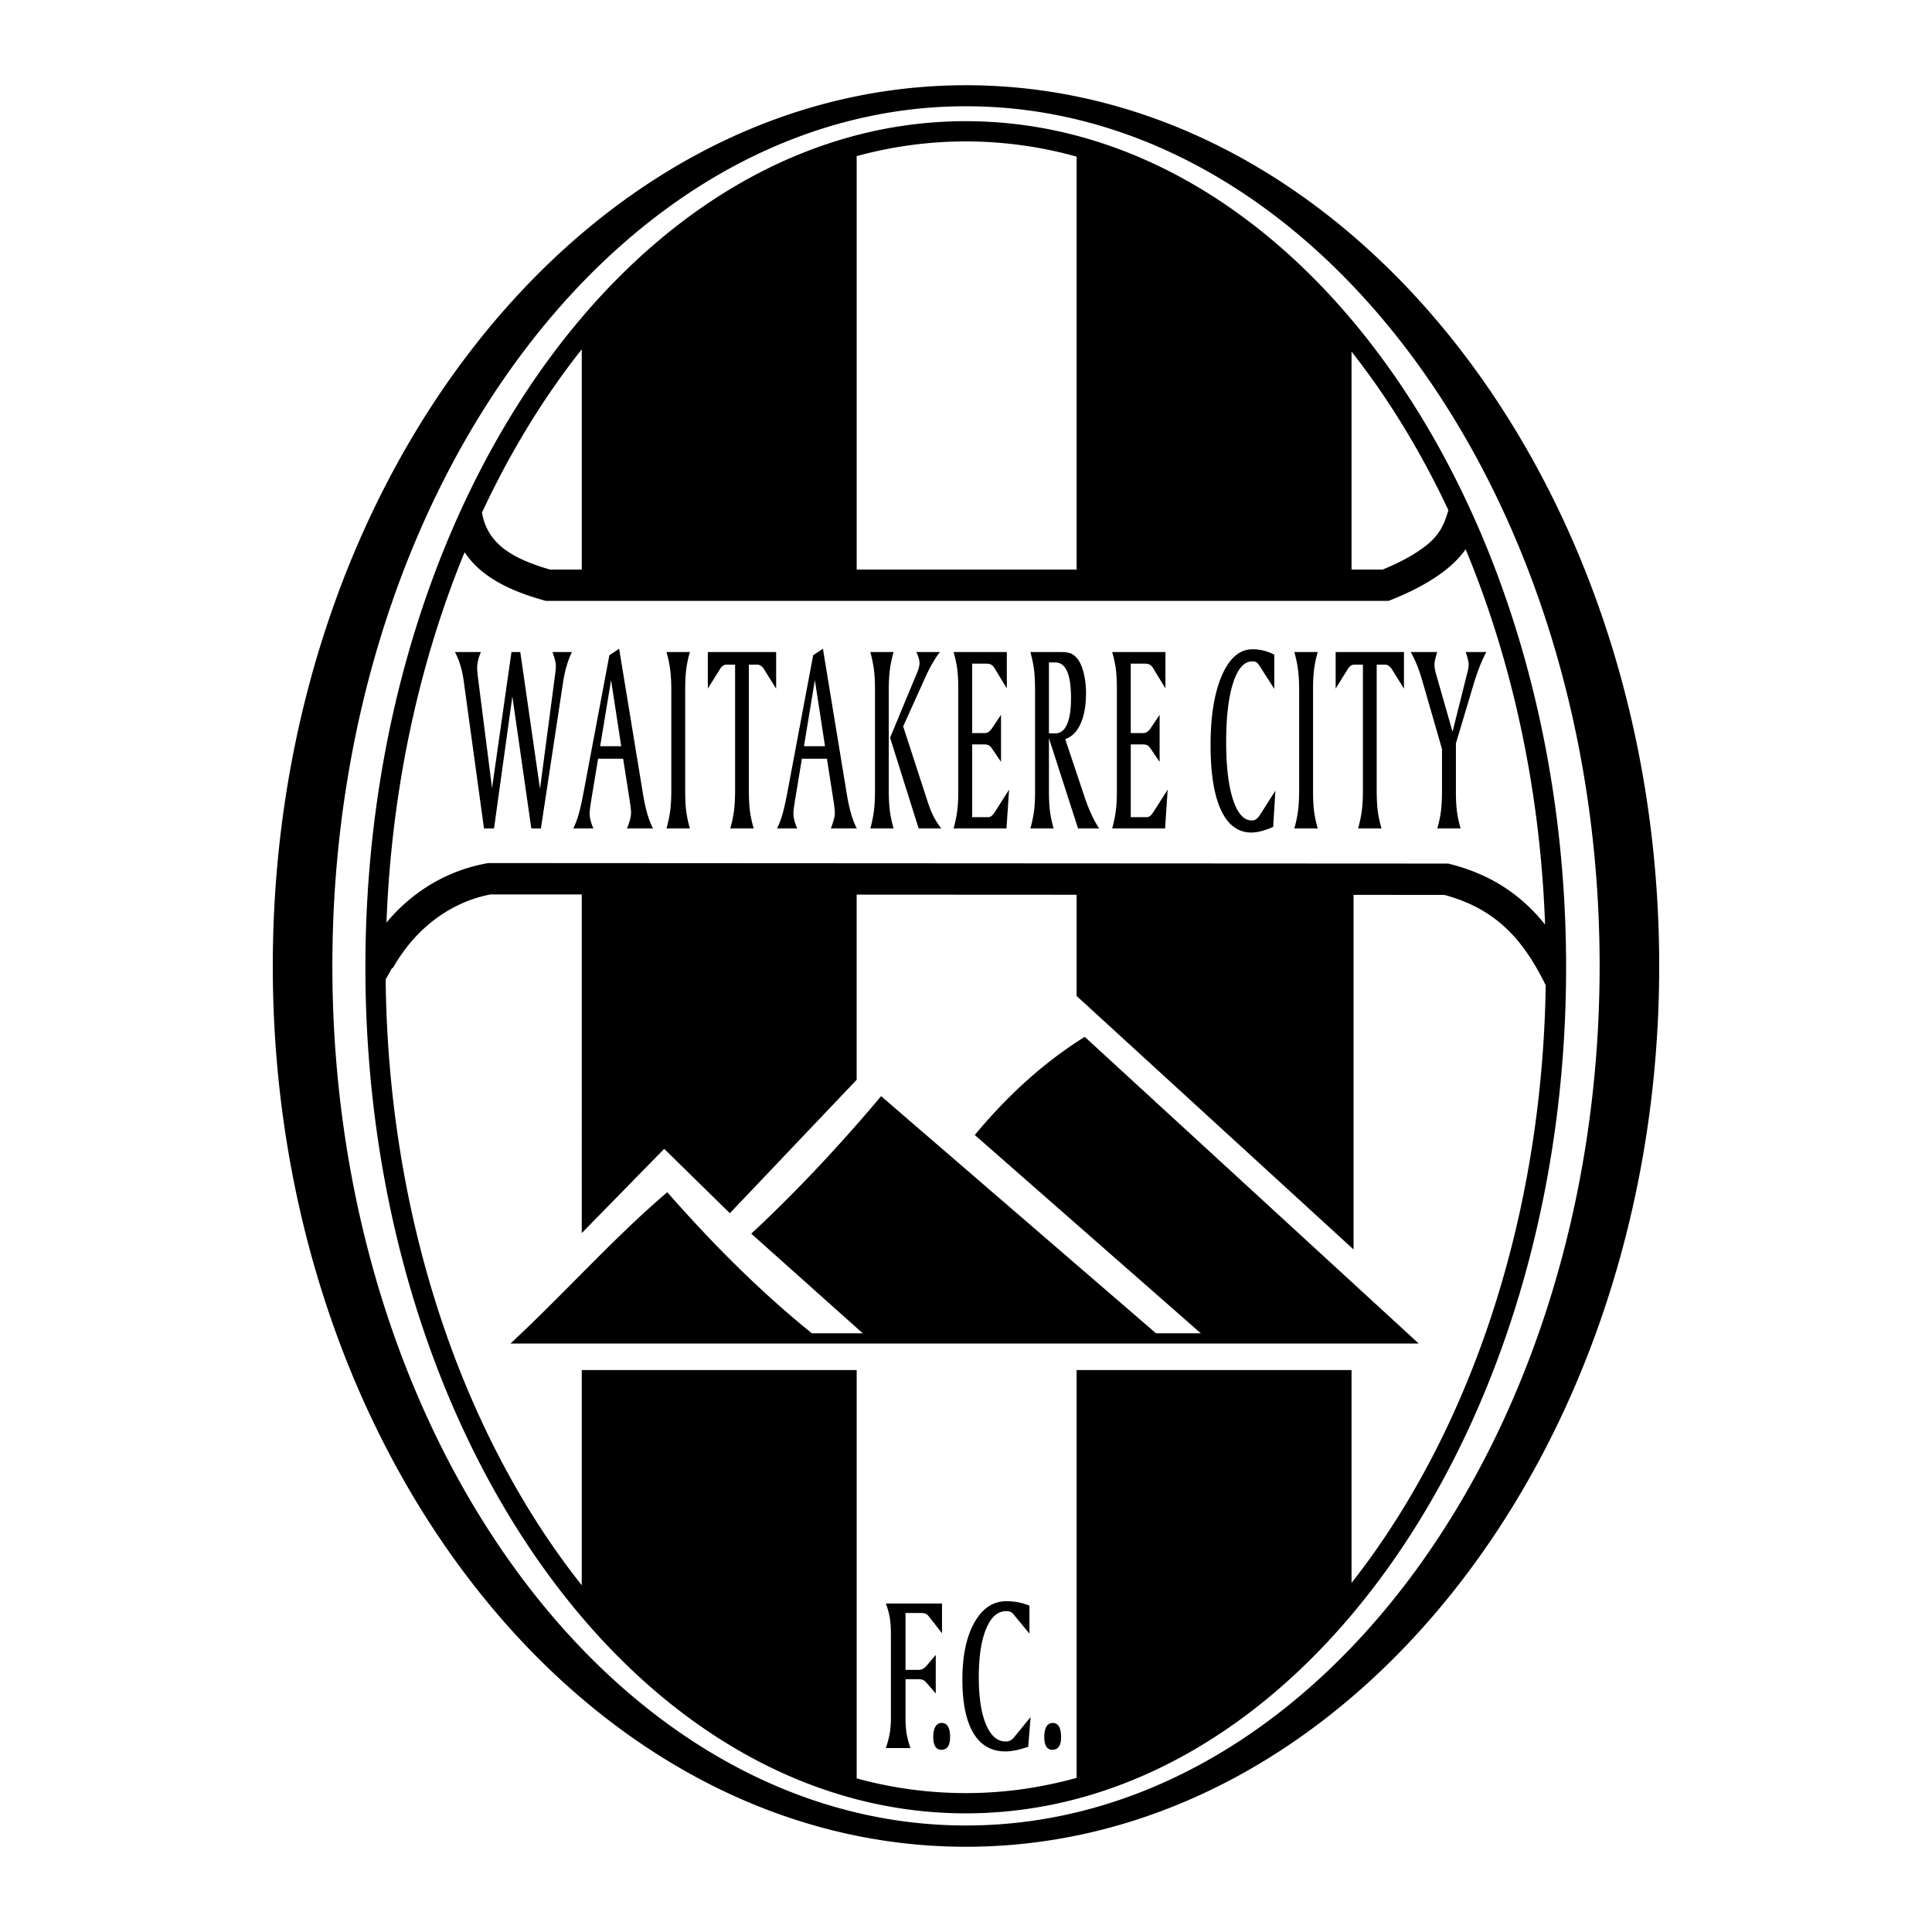 <svg xmlns="http://www.w3.org/2000/svg" width="2500" height="2500" viewBox="0 0 192.756 192.756"><g fill-rule="evenodd" clip-rule="evenodd"><path fill="#fff" d="M0 0h192.756v192.756H0V0z"/><path d="M45.389 65.055h2.59c-.127.297-.221.58-.281.842-.061.262-.093.51-.093.733 0 .098.007.224.019.37.012.147.037.371.07.657l1.398 10.972 1.937-13.574h.88l1.969 13.65 1.519-11.51c.023-.227.042-.387.049-.471.009-.087.014-.157.014-.199 0-.199-.027-.416-.081-.646a6.542 6.542 0 0 0-.266-.824h1.943c-.224.482-.407.974-.549 1.47a12.972 12.972 0 0 0-.343 1.642l-2.198 14.488h-.956l-1.892-13.176-1.829 13.176h-1l-2.019-14.67a10.447 10.447 0 0 0-.335-1.6 7.948 7.948 0 0 0-.543-1.331h-.003v.001zm15.578 2.797l-1.089 6.6h2.101l-1.012-6.6zm.804-3.125l2.372 14.439c.127.768.271 1.435.43 1.994.16.559.354 1.062.577 1.495h-2.587c.141-.374.244-.685.305-.922a2.68 2.68 0 0 0 .093-.639c0-.105-.01-.255-.031-.443-.02-.192-.057-.458-.107-.789l-.652-4.163h-2.5l-.702 4.253-.012.095c-.084.513-.128.883-.128 1.1 0 .217.03.451.091.695.061.244.156.52.283.813h-2.006a8.63 8.63 0 0 0 .523-1.369c.152-.51.333-1.32.539-2.423l2.538-13.49.974-.646zm4.724.328h2.336a11.294 11.294 0 0 0-.357 1.669c-.074.541-.111 1.222-.111 2.032v10.186c0 .82.037 1.505.109 2.046.074.542.193 1.1.359 1.666h-2.336c.168-.594.292-1.173.367-1.736.076-.565.115-1.278.115-2.133v-9.872c0-.845-.039-1.554-.115-2.116a12.266 12.266 0 0 0-.367-1.742zm4.125 0h6.816v3.649l-1.26-2.018a1.07 1.07 0 0 0-.274-.263.586.586 0 0 0-.309-.108h-.879v12.47c0 .891.039 1.617.113 2.168a11.8 11.8 0 0 0 .369 1.701H72.86c.168-.594.291-1.173.367-1.736.076-.565.114-1.278.114-2.133v-12.47h-.899a.567.567 0 0 0-.303.105.82.82 0 0 0-.248.237l-1.271 2.046v-3.648zm10.68 2.797l-1.089 6.6h2.101l-1.012-6.6zm.804-3.125l2.372 14.439c.126.768.271 1.435.43 1.994.16.559.354 1.062.577 1.495h-2.588c.142-.374.244-.685.305-.922.061-.241.092-.458.092-.639 0-.105-.01-.255-.03-.443a19.1 19.1 0 0 0-.108-.789l-.651-4.163h-2.5l-.703 4.253-.012.095c-.084.513-.127.883-.127 1.1 0 .217.03.451.091.695.061.244.156.52.283.813H77.53a8.63 8.63 0 0 0 .523-1.369c.152-.51.333-1.32.539-2.423l2.538-13.49.974-.646zm9.314.328h2.361c-.25.314-.492.677-.724 1.079a15.33 15.33 0 0 0-.688 1.337l-2.258 5 2.437 7.494c.185.576.386 1.076.599 1.495.216.419.47.821.761 1.194h-2.252L88.805 73.6l2.745-6.614c.054-.14.101-.286.136-.433.036-.146.054-.265.054-.342 0-.174-.025-.353-.073-.53a3.219 3.219 0 0 0-.249-.626zm-4.588 0h2.324a11.965 11.965 0 0 0-.367 1.725c-.076.566-.115 1.278-.115 2.134v9.872c0 .866.039 1.578.113 2.137.076.559.201 1.138.369 1.732H86.83a11.96 11.96 0 0 0 .357-1.711c.074-.562.111-1.285.111-2.158v-9.872c0-.873-.037-1.589-.111-2.144s-.194-1.128-.357-1.715zm8.308 0h5.313v3.622l-1.246-2.043a.88.88 0 0 0-.318-.321c-.121-.066-.291-.102-.51-.102h-1.385v6.928h1.272c.135 0 .264-.045.389-.136s.25-.234.377-.426l.842-1.261v4.697l-.906-1.337a1.01 1.01 0 0 0-.312-.314c-.107-.062-.277-.094-.51-.094h-1.151v7.26h1.581c.133 0 .25-.042.354-.122.105-.084.23-.241.375-.468l1.373-2.155-.26 3.873H95.14c.163-.594.283-1.167.357-1.711.074-.545.111-1.184.111-1.91V68.732c0-.813-.037-1.495-.111-2.036a11.502 11.502 0 0 0-.359-1.641zm9.514 1.037v7.075h.639c.51 0 .898-.3 1.166-.897.266-.597.398-1.474.398-2.619 0-1.187-.129-2.081-.389-2.671-.26-.59-.654-.887-1.176-.887h-.638v-.001zm-1.853-1.037h3.061c.449 0 .787.052 1.016.157s.445.29.645.542c.252.332.455.803.604 1.411.15.608.227 1.268.227 1.973 0 1.243-.182 2.27-.545 3.073s-.875 1.313-1.531 1.522l1.904 5.696c.215.646.445 1.239.691 1.777s.51 1.023.789 1.449h-2.102l-2.904-9.003v5.291c0 .82.037 1.505.109 2.046.074.542.193 1.1.359 1.666H102.8c.164-.576.283-1.139.357-1.684.074-.544.111-1.184.111-1.91V68.918c0-.895-.037-1.617-.111-2.166a12.312 12.312 0 0 0-.358-1.697zm8.162 0h5.314v3.622l-1.246-2.043a.88.88 0 0 0-.318-.321c-.121-.066-.291-.102-.51-.102h-1.385v6.928h1.271c.133 0 .264-.045.389-.136s.25-.234.377-.426l.842-1.261v4.697l-.906-1.337a1.01 1.01 0 0 0-.312-.314c-.107-.062-.279-.094-.51-.094h-1.15v7.26h1.58c.133 0 .25-.042.354-.122.105-.084.23-.241.375-.468l1.373-2.155-.26 3.873h-5.277c.164-.594.283-1.167.357-1.711.074-.545.111-1.184.111-1.91V68.732c0-.813-.037-1.495-.111-2.036a11.1 11.1 0 0 0-.358-1.641zm16.176.262v3.412l-1.514-2.361a.927.927 0 0 0-.277-.293c-.094-.056-.23-.087-.41-.087-.807 0-1.443.716-1.906 2.147s-.695 3.398-.695 5.898c0 2.431.229 4.344.68 5.734.453 1.39 1.078 2.088 1.871 2.088.16 0 .303-.039.424-.115.121-.077.24-.202.354-.37l1.582-2.483-.221 3.614a8.522 8.522 0 0 1-1.184.419 3.97 3.97 0 0 1-.98.143c-1.328 0-2.342-.747-3.037-2.234-.697-1.491-1.045-3.664-1.045-6.506 0-2.895.379-5.21 1.135-6.942.758-1.732 1.77-2.602 3.035-2.602a4.612 4.612 0 0 1 2.189.541v-.003h-.001zm1.998-.262h2.334a11.543 11.543 0 0 0-.355 1.669c-.074.541-.111 1.222-.111 2.032v10.186c0 .82.037 1.505.109 2.046.074.542.193 1.1.357 1.666h-2.334c.168-.594.291-1.173.365-1.736.076-.565.115-1.278.115-2.133v-9.872c0-.845-.039-1.554-.115-2.116a12.253 12.253 0 0 0-.365-1.742zm4.125 0h6.814v3.649l-1.258-2.018a1.09 1.09 0 0 0-.275-.263.583.583 0 0 0-.309-.108h-.879v12.47c0 .891.039 1.617.113 2.168.076.556.199 1.125.369 1.701h-2.338c.168-.594.291-1.173.367-1.736.076-.565.115-1.278.115-2.133v-12.47h-.9a.57.57 0 0 0-.303.105.833.833 0 0 0-.248.237l-1.27 2.046v-3.648h.002zm7.488 0h2.641c-.102.342-.172.608-.213.789a2.346 2.346 0 0 0-.061.472c0 .133.02.293.055.478.035.189.088.398.154.625l1.596 5.59 1.461-5.838a.336.336 0 0 0 .02-.066c.084-.342.127-.615.127-.814 0-.123-.025-.29-.076-.5a8.045 8.045 0 0 0-.223-.737h2.059c-.244.464-.475.971-.688 1.516s-.416 1.142-.604 1.781l-1.74 5.814v4.777c0 .82.037 1.505.109 2.046.074.542.193 1.1.359 1.666h-2.322c.162-.576.283-1.146.357-1.697.072-.555.109-1.281.109-2.172v-4.058l-1.992-6.9c-.17-.58-.346-1.09-.525-1.53-.184-.44-.383-.859-.602-1.243h-.001v.001zM88.378 159.98h5.607v2.969l-1.313-1.676a.849.849 0 0 0-.326-.268c-.115-.053-.298-.078-.546-.078h-1.458v5.678h1.323c.142 0 .282-.037.417-.111s.271-.191.404-.35l.874-1.033v3.85l-.946-1.096a.95.95 0 0 0-.326-.258c-.115-.051-.3-.076-.547-.076h-1.198v3.832c0 .652.041 1.205.119 1.65.08.447.206.914.374 1.393h-2.457c.172-.492.301-.971.383-1.43a9.556 9.556 0 0 0 .124-1.656v-8.197c0-.732-.041-1.322-.121-1.77a7.689 7.689 0 0 0-.387-1.373zm4.734 13.327c0-.459.075-.807.22-1.047a.7.7 0 0 1 .638-.361c.266 0 .471.119.609.355.14.236.211.592.211 1.055 0 .424-.075.742-.22.951-.147.211-.367.318-.654.318a.666.666 0 0 1-.599-.326c-.137-.219-.206-.535-.206-.943v-.002h.001zm9.595-13.112v2.795l-1.592-1.934a.867.867 0 0 0-.293-.24 1.03 1.03 0 0 0-.432-.072c-.848 0-1.518.588-2.004 1.76-.486 1.174-.732 2.785-.732 4.834 0 1.992.24 3.561.715 4.701.477 1.139 1.133 1.711 1.969 1.711.168 0 .318-.031.445-.094s.254-.166.373-.305l1.664-2.035-.234 2.963c-.447.148-.863.266-1.244.344s-.727.117-1.031.117c-1.398 0-2.465-.611-3.195-1.832-.732-1.223-1.099-3.002-1.099-5.332 0-2.373.398-4.27 1.195-5.689.797-1.42 1.861-2.133 3.191-2.133.408 0 .805.037 1.186.109.381.07.754.186 1.119.334v-.002h-.001zm1.479 13.112c0-.459.074-.807.219-1.047a.701.701 0 0 1 .639-.361c.266 0 .471.119.609.355s.211.592.211 1.055c0 .424-.074.742-.221.951-.146.211-.367.318-.652.318a.666.666 0 0 1-.6-.326c-.137-.219-.205-.535-.205-.943v-.002z"/><path d="M50.932 134.043c5.417-5.031 10.429-10.674 15.644-15.094 4.334 4.93 9.006 9.689 14.425 14.074h5.079l-11.125-9.939c4.503-4.182 8.991-8.994 12.954-13.721l27.428 23.66h4.469l-22.551-19.785c3.385-4.08 7.041-7.344 10.971-9.791l33.32 30.596H50.932zM96.378 8.504c38.092 0 69.161 39.474 69.161 87.875 0 48.398-31.068 87.873-69.161 87.873s-69.162-39.475-69.162-87.873c.001-48.4 31.069-87.875 69.162-87.875zM58.043 136.693h27.428v40.736a41.12 41.12 0 0 0 10.881 1.469c3.779 0 7.479-.523 11.061-1.52v-40.686h27.43v21.234a74.358 74.358 0 0 0 2.293-3.074c10.275-14.555 16.748-34.512 17.08-56.559-1.193-2.397-2.598-4.657-4.768-6.389-1.506-1.202-3.27-2.064-5.348-2.619l-9.057-.005v35.377l-27.631-25.291V89.268l-21.943-.012v18.474l-12.652 13.314-6.55-6.424-8.226 8.408V89.241l-9.099-.005c-2.604.504-5.208 1.832-7.38 4.128l-.003-.003a15.8 15.8 0 0 0-1.246 1.494 17.456 17.456 0 0 0-1.129 1.744l.002.002-.001.002h-.002l-.003.004-.062-.035-.64 1.145c.228 22.277 6.723 42.455 17.089 57.137a74.397 74.397 0 0 0 2.474 3.305v-21.466h.002zM85.471 15.578v41.245h21.943V15.628a41.18 41.18 0 0 0-11.061-1.519h-.001a41.203 41.203 0 0 0-10.881 1.469zM58.043 56.822V34.85a73.801 73.801 0 0 0-2.473 3.305c-2.791 3.952-5.301 8.303-7.483 12.986.081.42.152.731.305 1.13.375.984.988 1.79 1.865 2.465 1.095.842 2.619 1.513 4.607 2.086h3.179zm76.801 0V35.08a74.428 74.428 0 0 1 2.293 3.076c2.742 3.884 5.213 8.153 7.367 12.743-.432 1.52-.934 2.543-2.344 3.627-1.18.907-2.682 1.671-4.203 2.297h-3.113v-.001zm-38.466-46.22c34.819 0 63.217 38.527 63.217 85.763s-28.398 85.764-63.217 85.764c-34.82 0-63.218-38.527-63.218-85.764s28.399-85.763 63.218-85.763zm49.852 44.199c-.572.809-1.312 1.537-2.164 2.191-1.518 1.166-3.391 2.104-5.236 2.841l-.291.116H54.453l-.218-.061c-2.47-.693-4.409-1.55-5.886-2.686a8.852 8.852 0 0 1-1.997-2.104c-4.51 10.971-7.288 23.539-7.794 36.944.239-.286.484-.56.733-.824v-.006c2.697-2.852 5.977-4.481 9.264-5.075l.17-.03h.105l95.467.052h.195l.189.048c2.594.663 4.803 1.733 6.707 3.253a17.278 17.278 0 0 1 2.764 2.787c-.488-13.601-3.316-26.349-7.922-37.446zm-49.877-42.71c16.565 0 31.577 9.531 42.43 24.905 3.246 4.597 6.119 9.717 8.551 15.262l.016.003-.004.021c5.643 12.872 8.904 28.028 8.904 44.221v.003c0 23.18-6.684 44.236-17.467 59.506-10.854 15.375-25.865 24.906-42.43 24.906-16.564 0-31.576-9.531-42.431-24.906-10.782-15.27-17.466-36.326-17.466-59.506v-.002c0-.477.004-.952.009-1.426l-.002-.001.001-.002v-.001c.185-15.519 3.364-30.044 8.754-42.465l-.006-.021.018-.005c2.462-5.669 5.384-10.9 8.692-15.586 10.855-15.374 25.867-24.906 42.431-24.906z"/></g></svg>